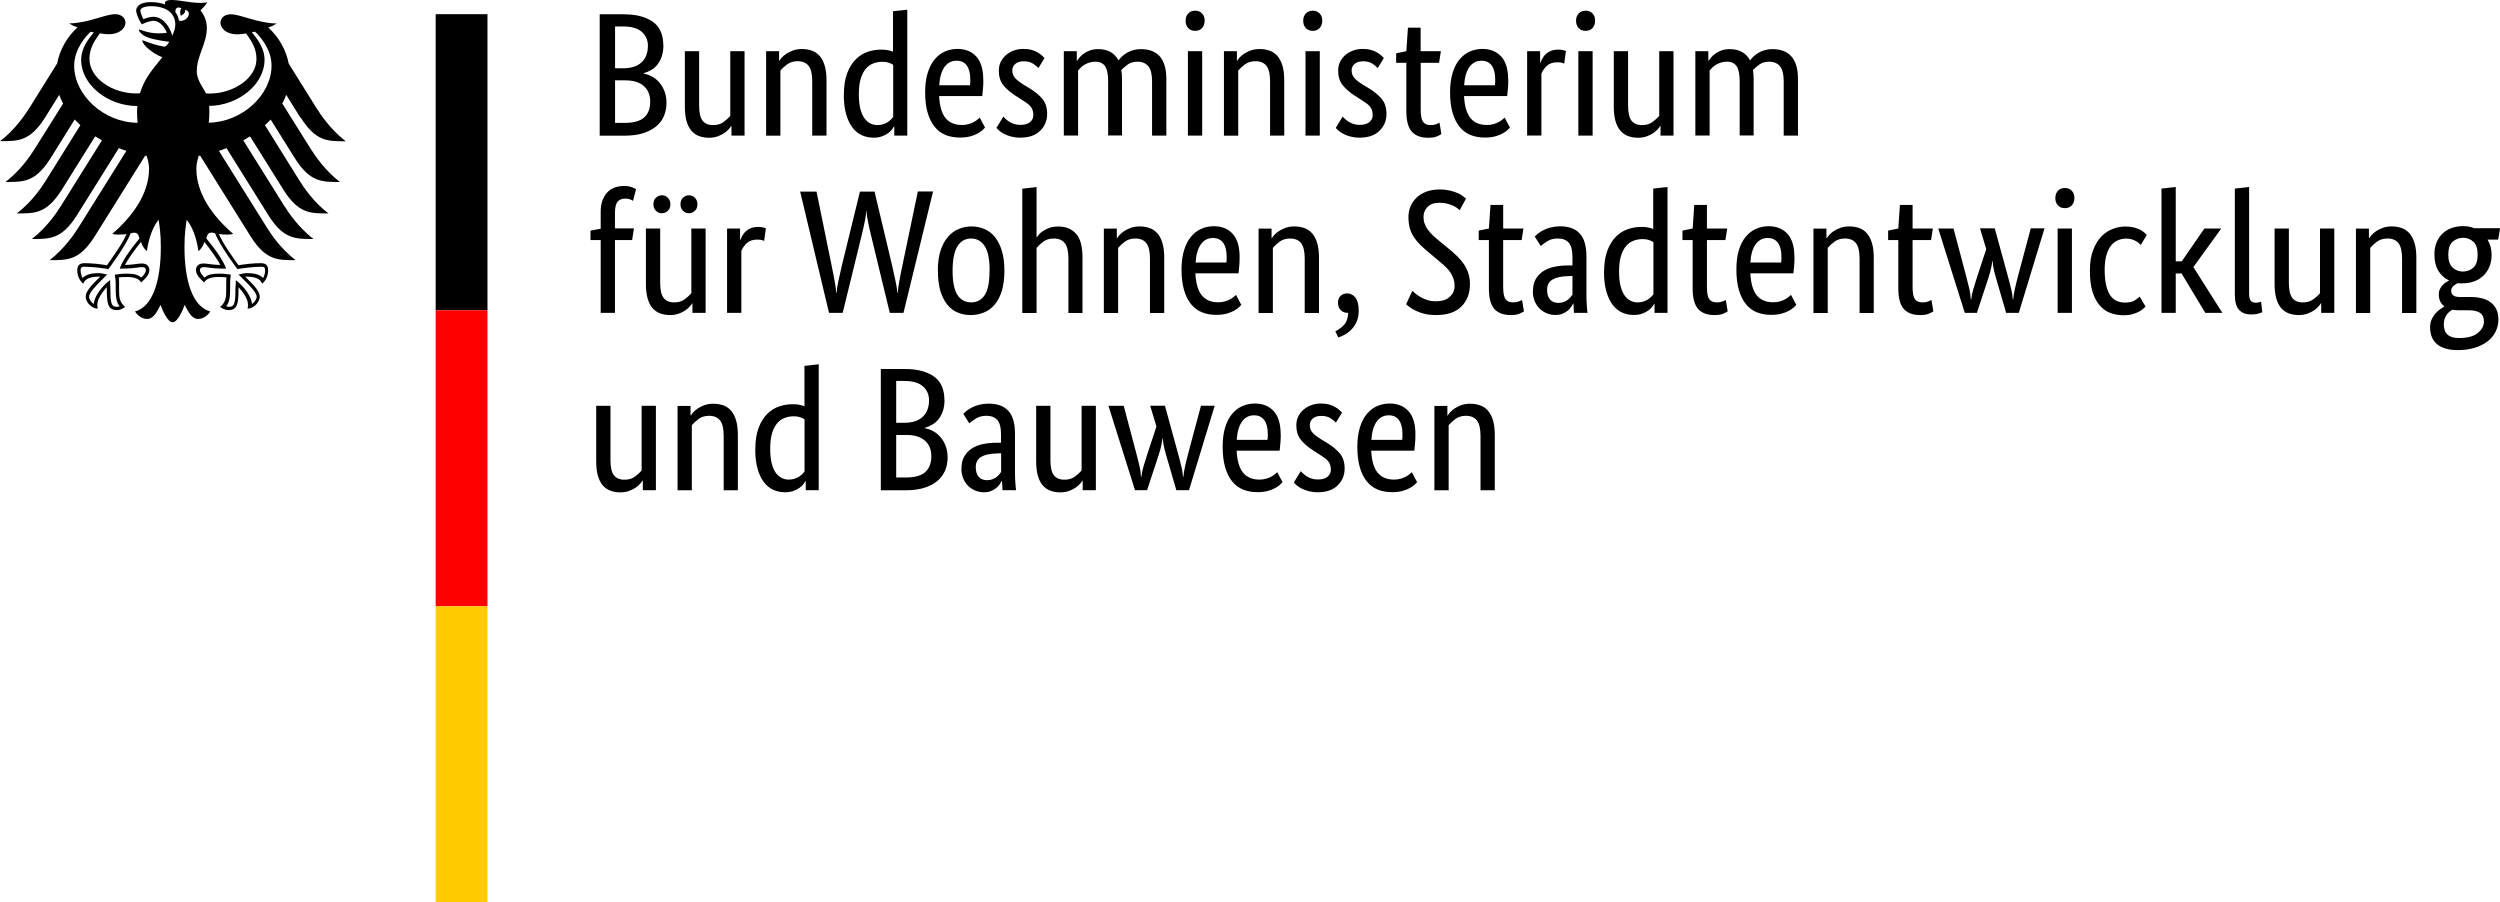 <?xml version="1.0" encoding="UTF-8"?>
<svg id="Ebene_2" data-name="Ebene 2" xmlns="http://www.w3.org/2000/svg" viewBox="0 0 250.42 90.39">
  <defs>
    <style>
      .cls-1 {
        fill: #000;
      }

      .cls-1, .cls-2, .cls-3 {
        stroke-width: 0px;
      }

      .cls-2 {
        fill: #fc0;
      }

      .cls-3 {
        fill: red;
      }
    </style>
  </defs>
  <g id="Ebene_1-2" data-name="Ebene 1">
    <g>
      <path class="cls-1" d="M20.91,12.3c.04-.33.06-.67.06-1.02,0-.19,0-.41-.02-.67,2.95-.04,5.55-2.17,5.55-4.62,0-1.24-.81-2.19-1.27-2.75.1-.02.21-.05.31-.07.43.38,1.66,1.71,1.66,3.4,0,2.94-2.94,5.66-6.29,5.72M17.93,2.07c-.06-.33-.18-.62-.37-.88.01-.3.13-.59.62-.35-.26.27-.06.74-.06.74,0,0,.53-.25.42-.6.79.19.22,1.25-.61,1.09M17.25,3.58c-.1-.44-.33-.89-.62-1.23-.26-.31-.69-.67-1.27-.67-.26,0-.71.12-.99.24-.11-.19-.31-.66-.31-.87s.36-.43,1.06-.43c1.53,0,2.44.69,2.44,1.85,0,.41-.16.78-.31,1.11M21.18,23.3c.18,0,.26.03.37.07.44,1.2,2.14,3.46,2.21,3.56v.02s.04,0,.04,0c.42-.07,1.48-.23,2.37-.23h.02c.1,0,.21,0,.28.07.06.06.09.16.09.3,0,.22-.09.6-.21.76-.31-.34-.82-.49-1.63-.49-.24,0-.53.07-.69.11h-.06s-.07.03-.07.03l.47.47c.72.72,1.34,1.34,1.34,1.76,0,.25-.24.57-.47.72-.05-.76-.81-1.77-1.56-2.34l-.06-.05v.27c-.02.18-.04.45-.04.74,0,1.44-.15,1.66-.65,1.66-.08,0-.19-.02-.27-.05.28-.35.39-.81.39-1.62v-.37s0-.3,0-.3c0-.33.03-.58.06-.77v-.11s-.06-.01-.06-.01c-.24-.03-.67-.09-1-.09-.71,0-1.2.06-1.55.39-.23-.19-.47-.51-.47-.71,0-.3.19-.33.43-.33.12,0,.24.02.4.04.31.05.77.11,1.72.11h.06l-.02-.06c-.24-.69-.9-1.69-1.96-2.98.1-.34.19-.57.52-.57M12.02,26.85l-.02.06h.06c.95,0,1.41-.07,1.72-.11.16-.02.28-.04.4-.04.24,0,.43.02.43.33,0,.2-.24.53-.47.71-.35-.33-.84-.39-1.55-.39-.33,0-.77.06-1,.09h-.04s-.04.01-.04.01v.11c.04.2.08.44.08.77v.3s0,.37,0,.37c0,.81.11,1.27.39,1.62-.07.03-.19.05-.27.05-.5,0-.65-.22-.65-1.66,0-.29-.02-.56-.03-.74v-.27s-.08.05-.08.05c-.74.57-1.51,1.58-1.56,2.34-.22-.14-.47-.47-.47-.72,0-.41.62-1.03,1.34-1.76l.47-.47-.14-.03c-.16-.04-.44-.11-.69-.11-.81,0-1.31.15-1.62.49-.11-.16-.21-.54-.21-.76,0-.14.03-.25.09-.3.07-.07.18-.07.28-.07h.02c.89,0,1.95.16,2.37.23h.02s.02-.01.02-.01c.07-.1,1.77-2.36,2.21-3.56.1-.04.19-.07.37-.07.33,0,.43.23.52.57-1.06,1.29-1.72,2.29-1.96,2.98M7.43,6.58c0-1.69,1.23-3.03,1.66-3.4.1.03.21.05.31.07-.46.56-1.27,1.5-1.27,2.75,0,2.47,2.64,4.62,5.63,4.62-.02.21-.03.44-.03.66,0,.36.02.7.06,1.02-3.38-.02-6.36-2.77-6.36-5.72M30.13,11.79c1.52,2.4,2.71,2.36,4.5,2.36-1.48-1.14-2.47-2.6-2.94-3.34l-2.77-4.44c-.27-1.37-.98-2.65-2.04-3.61.36-.13.65-.28.83-.41-1.81,0-3.61-.92-4.59-.92-.64,0-1.04.38-1.04.88.04.56.61,1.13,1.68,1.13.24,0,.55-.03.89-.09.58.8,1.04,1.53,1.04,2.56,0,1.94-2.32,3.46-4.67,3.46-.13,0-.26,0-.39-.02-.21-.48-.92-1.29-.92-2.21,0-1.54,1.01-2.8,1.01-4.33,0-.95-.46-1.54-.64-1.78.29-.27.6-.6.68-.82-.17.07-.37.08-.66.08-1.12,0-2.04-.29-2.93-.29-.51,0-.65.16-.65.31,0,.05,0,.11.02.14-.19-.07-.37-.12-.58-.16-.26-.05-.55-.08-.85-.08-1.09,0-1.47.45-1.47.84,0,.33.26.93.56,1.39.42-.21.93-.36,1.16-.36.58,0,1.09.55,1.36,1.2-.39.05-.46.06-.85.06-1.06,0-1.78-.38-1.92-.38-.01,0-.04,0-.04.03,0,.15.3.54.89.76.78.28,1.94.4,2.14.44,0,.03-.2.4-.42.47-.05.01-.08.02-.14,0-.81-.16-1.04-.23-2.07-.62-.03-.01-.05,0-.05.04,0,.41,1.06,1.31,2,1.65-.79,1.01-1.78,2.04-2.24,3.61-.13,0-.26.02-.39.02-2.35,0-4.67-1.51-4.67-3.46,0-1.03.46-1.76,1.04-2.56.34.06.64.09.89.09,1.06,0,1.64-.57,1.68-1.13,0-.5-.41-.88-1.04-.88-.99,0-2.78.92-4.6.92.18.13.48.28.83.41-1.06.95-1.77,2.24-2.04,3.61l-2.77,4.44c-.47.74-1.45,2.2-2.94,3.34,1.79,0,2.98.04,4.5-2.36l1.42-2.28c.11.3.23.58.39.87l-2.83,4.52c-.47.75-1.45,2.19-2.94,3.34,1.8,0,2.98.04,4.5-2.36l2.43-3.9c.18.19.37.38.57.57l-3.43,5.5c-.47.75-1.44,2.19-2.94,3.34,1.8,0,2.98.04,4.5-2.36l3.35-5.36c.22.14.45.27.68.4l-4.09,6.54c-.47.75-1.44,2.19-2.93,3.34,1.79,0,2.98.04,4.5-2.36l4.21-6.74c.25.09.5.19.76.27l-4.76,7.61c-.46.74-1.46,2.2-2.93,3.34,1.79,0,2.98.04,4.5-2.36l5.07-8.11c.05,0,.1.02.15.03.14.44.24.85.24,1.26,0,2.55-1.67,4.8-3.68,6.54.13.06.35.08.56.08.41,0,.68-.02.87-.06-.47,1.06-1.47,2.42-1.97,3.13-.66-.12-1.61-.21-2.24-.21s-.73.38-.73.73c0,.59.28,1.07.6,1.33.12-.3.37-.71,1.58-.71.02,0,.07,0,.12,0-.35.39-1.46,1.29-1.46,2.01,0,.48.52,1.19,1.21,1.19-.04-.16-.04-.3-.04-.4,0-.58.52-1.27.95-1.75-.01.14,0,.13,0,.29,0,1.38.12,2.01,1,2.01.43,0,.73-.24.83-.31-.57-.52-.6-.94-.6-1.71,0-.2,0-.4,0-.67,0-.18,0-.41-.03-.58.31-.04.44-.04.68-.04,0,0,1.24-.1,1.55.55.34-.31.83-.75.83-1.23,0-.32-.15-.68-.79-.68-.24,0-1.01.15-1.65.15.17-.38.94-1.5,1.6-2.31.1.31.26.65.6.93.05-.52.35-2.17,1.17-3.14.09.65.22,1.32.22,2.73,0,3.43-.83,5.97-2.58,6.45.23.4.71.75,1.21.75.64,0,.99-.73,1.34-1.41.18.5.7,1.74,1.21,1.74s1.03-1.24,1.21-1.74c.35.68.7,1.41,1.35,1.41.5,0,.98-.36,1.21-.75-1.75-.48-2.58-3.02-2.58-6.45,0-1.41.13-2.08.22-2.73.82.97,1.12,2.62,1.17,3.14.35-.28.51-.62.6-.93.66.81,1.43,1.93,1.6,2.31-.64,0-1.4-.15-1.65-.15-.64,0-.79.36-.79.68,0,.48.49.92.83,1.23.3-.65,1.55-.55,1.55-.55.24,0,.37,0,.68.04-.03.17-.03.4-.03.58,0,.27,0,.47,0,.67,0,.77-.03,1.19-.6,1.71.1.07.4.31.83.31.88,0,1-.64,1-2.01,0-.17,0-.15,0-.29.44.48.95,1.16.95,1.75,0,.11,0,.25-.04.4.69,0,1.22-.72,1.22-1.19,0-.72-1.11-1.62-1.46-2.01.06,0,.1,0,.12,0,1.21,0,1.46.41,1.58.71.32-.26.6-.74.6-1.33,0-.34-.07-.73-.73-.73s-1.58.09-2.24.21c-.5-.71-1.5-2.07-1.97-3.13.19.03.46.06.87.06.21,0,.43-.02.56-.08-2.01-1.74-3.68-3.99-3.68-6.54,0-.41.1-.82.23-1.26.05,0,.1-.02.15-.03l5.07,8.11c1.52,2.4,2.71,2.36,4.5,2.36-1.48-1.13-2.47-2.59-2.93-3.34l-4.76-7.61c.26-.08.51-.17.76-.27l4.21,6.74c1.52,2.4,2.71,2.36,4.5,2.36-1.49-1.15-2.46-2.59-2.94-3.34l-4.09-6.54c.23-.13.46-.26.68-.4l3.35,5.36c1.52,2.4,2.71,2.36,4.5,2.36-1.49-1.14-2.46-2.58-2.93-3.34l-3.43-5.5c.2-.18.4-.37.57-.57l2.44,3.9c1.52,2.4,2.71,2.36,4.5,2.36-1.49-1.15-2.46-2.59-2.94-3.34l-2.83-4.52c.15-.28.28-.57.39-.87l1.42,2.28Z"/>
      <rect class="cls-1" x="43.64" y="1.42" width="5.19" height="29.66"/>
      <rect class="cls-3" x="43.64" y="31.08" width="5.19" height="29.66"/>
      <rect class="cls-2" x="43.64" y="60.73" width="5.19" height="29.66"/>
      <path class="cls-1" d="M66.45,4.53c0,.42-.05.79-.16,1.11-.11.32-.25.59-.43.82-.18.23-.39.41-.63.55-.24.14-.49.25-.75.32v.04c.32.06.61.17.89.33.28.16.52.37.72.62s.37.54.49.87c.12.33.18.7.18,1.1,0,.48-.08.92-.25,1.32-.17.4-.42.75-.77,1.04-.35.29-.78.52-1.31.69s-1.16.25-1.88.25h-2.48V1.43h2.34c.72,0,1.33.07,1.84.22.51.15.93.36,1.26.62.33.27.57.6.71.98.15.38.22.81.22,1.28ZM64.9,4.59c0-.56-.2-1.03-.6-1.39-.4-.36-1.03-.55-1.88-.55h-.81v4.19h.79c.82,0,1.44-.2,1.87-.6.42-.4.63-.95.63-1.66ZM65.13,10.18c0-.66-.21-1.18-.64-1.56-.43-.38-1.04-.57-1.84-.57h-1.04v4.26h.95c.9,0,1.56-.18,1.96-.54.41-.36.61-.89.61-1.59ZM74.57,13.58h-1.3v-.95h-.04c-.03.07-.11.17-.23.31-.12.13-.27.26-.45.39-.18.12-.4.23-.66.33-.26.09-.55.14-.86.14-.38,0-.71-.06-1.01-.17-.3-.11-.55-.29-.77-.54-.21-.25-.37-.57-.48-.96-.11-.39-.17-.88-.17-1.45v-5.55h1.43v5.44c0,.7.11,1.21.34,1.51.23.3.58.45,1.07.45.41,0,.76-.1,1.04-.31.28-.21.5-.41.67-.61v-6.48h1.43v8.45ZM81.36,13.58v-5.44c0-.72-.12-1.23-.36-1.54-.24-.31-.61-.47-1.1-.47-.42,0-.78.11-1.06.32-.28.21-.51.42-.67.62v6.52h-1.43V5.13h1.3v.95h.04c.04-.07.11-.17.23-.31.12-.13.27-.26.46-.39.19-.12.41-.23.67-.33.26-.09.55-.14.88-.14.38,0,.72.06,1.02.17.31.11.56.29.78.54.21.25.38.57.49.96.12.39.18.88.18,1.45v5.55h-1.43ZM84.53,9.48c0-.86.11-1.57.33-2.15.22-.57.51-1.04.86-1.39s.75-.6,1.2-.75c.45-.15.89-.22,1.34-.22.27,0,.5.02.7.06.2.04.36.09.49.15V1.13l1.43-.16v12.61h-1.3v-.9h-.04c-.04.07-.1.17-.19.29-.09.12-.22.25-.39.37-.16.12-.37.23-.62.32-.25.09-.53.13-.86.13-.4,0-.78-.08-1.14-.24-.36-.16-.67-.41-.94-.76-.27-.35-.48-.79-.64-1.34-.16-.55-.24-1.21-.24-1.98ZM87.88,12.53c.22,0,.42-.03.6-.09.18-.06.33-.13.46-.22.13-.09.24-.18.33-.27.09-.09.16-.18.2-.25v-5.21c-.13-.08-.28-.15-.45-.21-.17-.06-.38-.09-.64-.09-.33,0-.64.06-.92.17-.29.11-.54.3-.75.55-.21.26-.38.59-.5,1-.12.41-.18.92-.18,1.52s.05,1.08.15,1.47.24.71.41.95c.18.24.38.41.6.52.22.11.46.16.7.16ZM98.5,7.98c0,.36-.01.68-.04.94-.02.26-.05.5-.07.7h-4.32c.05,1,.26,1.73.64,2.2.38.47.93.7,1.65.7.25,0,.47-.03.67-.09.2-.06.37-.13.52-.21.15-.08.27-.16.37-.25.1-.08.17-.15.22-.19l.53,1c-.06.06-.15.15-.26.26-.12.11-.28.22-.48.33-.2.11-.45.21-.74.29-.29.08-.64.12-1.04.12-.53,0-1.01-.09-1.44-.26-.43-.18-.79-.45-1.09-.82-.3-.37-.53-.84-.7-1.41-.17-.57-.25-1.25-.25-2.05,0-.75.08-1.4.26-1.95.17-.55.4-1,.7-1.35.29-.35.63-.61,1.02-.78.39-.17.8-.26,1.25-.26.81,0,1.44.26,1.9.77.46.51.69,1.28.69,2.3ZM95.82,6.08c-.5,0-.91.21-1.21.63-.3.42-.48,1.03-.53,1.83h3.08c.01-.06.02-.15.03-.26,0-.11,0-.23,0-.36,0-.59-.12-1.04-.35-1.36-.23-.32-.57-.48-1.02-.48ZM104.04,6.84c-.09-.11-.26-.25-.51-.43-.25-.18-.57-.27-.97-.27-.38,0-.66.09-.86.26-.2.18-.3.39-.3.63,0,.32.09.58.27.78s.46.42.84.66l.53.32c.58.34,1.03.71,1.36,1.1.33.39.49.9.49,1.52,0,.67-.23,1.23-.7,1.69-.46.46-1.13.69-2,.69-.34,0-.64-.04-.9-.11-.26-.07-.48-.15-.68-.25-.19-.09-.36-.2-.48-.31-.13-.11-.24-.21-.32-.31l.69-1.13c.07.07.16.15.25.25.1.09.22.18.36.27.14.09.3.16.48.22.18.06.38.09.62.09.42,0,.75-.09.97-.28.22-.19.33-.42.33-.69,0-.2-.03-.37-.08-.52-.05-.15-.13-.28-.24-.4-.11-.12-.23-.23-.39-.33-.15-.11-.33-.22-.53-.35l-.53-.34c-.53-.34-.94-.7-1.24-1.07-.3-.38-.45-.86-.45-1.44,0-.32.06-.61.18-.87.12-.26.3-.49.52-.69.22-.19.48-.35.78-.46.3-.11.62-.17.96-.17s.61.03.84.1c.24.06.44.15.61.25.17.1.31.2.42.3.11.1.2.18.27.26l-.62,1.02ZM111,13.58v-5.44c0-.69-.1-1.19-.3-1.5-.2-.3-.52-.46-.97-.46-.24,0-.44.03-.62.09-.18.06-.34.13-.49.22-.14.09-.26.18-.37.29-.11.11-.19.2-.26.28v6.52h-1.43V5.13h1.3v.95h.03c.06-.09.15-.21.26-.34.12-.14.26-.26.44-.39.18-.12.38-.23.62-.31.24-.08.5-.12.79-.12.96,0,1.64.38,2.04,1.13.08-.12.19-.24.33-.38.14-.13.3-.26.49-.37.19-.11.4-.2.63-.27.23-.07.49-.11.77-.11,1.72,0,2.57,1,2.57,2.99v5.67h-1.43v-5.44c0-.69-.12-1.19-.37-1.5-.25-.3-.61-.46-1.09-.46-.4,0-.73.1-.99.29-.26.19-.47.38-.63.55.02.13.04.27.05.41.01.15.02.3.02.47v5.67h-1.43ZM120.42,13.58h-1.43V5.13h1.43v8.45ZM119.72,3.09c-.29,0-.53-.09-.7-.28-.18-.19-.26-.43-.26-.74s.09-.53.26-.72c.18-.19.41-.28.7-.28s.51.09.69.28c.18.19.26.43.26.72s-.09.55-.26.74c-.18.19-.41.28-.69.28ZM127.22,13.58v-5.44c0-.72-.12-1.23-.36-1.54-.24-.31-.61-.47-1.1-.47-.42,0-.77.11-1.06.32-.28.21-.5.42-.67.62v6.52h-1.43V5.13h1.3v.95h.03c.04-.07.11-.17.23-.31.12-.13.27-.26.46-.39.19-.12.41-.23.67-.33.26-.09.55-.14.88-.14.38,0,.72.06,1.02.17.3.11.56.29.78.54.21.25.37.57.49.96.12.39.18.88.18,1.45v5.55h-1.43ZM132.2,13.58h-1.43V5.13h1.43v8.45ZM131.5,3.09c-.29,0-.53-.09-.7-.28-.18-.19-.26-.43-.26-.74s.09-.53.26-.72c.18-.19.41-.28.7-.28s.51.09.69.28c.18.19.26.43.26.72s-.09.55-.26.74c-.18.19-.41.28-.69.28ZM138.03,6.84c-.09-.11-.26-.25-.51-.43-.25-.18-.57-.27-.97-.27-.38,0-.66.09-.86.26-.2.18-.3.39-.3.63,0,.32.09.58.27.78.18.21.46.42.84.66l.53.32c.58.34,1.03.71,1.36,1.1.33.39.49.9.49,1.52,0,.67-.23,1.23-.7,1.69-.46.46-1.13.69-2,.69-.34,0-.64-.04-.9-.11-.26-.07-.48-.15-.68-.25-.19-.09-.36-.2-.48-.31-.13-.11-.24-.21-.32-.31l.69-1.13c.07.07.16.15.25.25.1.09.22.18.36.27.14.09.3.16.48.22.18.06.38.09.62.09.42,0,.75-.09.97-.28.22-.19.33-.42.33-.69,0-.2-.03-.37-.08-.52-.05-.15-.13-.28-.24-.4-.11-.12-.24-.23-.39-.33-.15-.11-.33-.22-.53-.35l-.53-.34c-.53-.34-.94-.7-1.24-1.07-.3-.38-.45-.86-.45-1.44,0-.32.06-.61.18-.87.12-.26.3-.49.52-.69.22-.19.48-.35.78-.46.3-.11.62-.17.96-.17s.61.03.84.1c.24.06.44.15.61.25.17.1.31.2.42.3.11.1.2.18.27.26l-.62,1.02ZM144.16,6.29h-1.85v4.69c0,.6.08,1.01.23,1.22.15.22.41.33.77.33.21,0,.39-.03.55-.09.15-.06.26-.11.33-.16l.19,1.15c-.06.05-.2.12-.42.22-.22.1-.52.15-.9.15-.73,0-1.27-.2-1.64-.61-.36-.4-.55-1.08-.55-2.02v-4.88h-1.02v-.95l1.02-.21.16-2.36h1.27v2.36h2.03l-.18,1.16ZM151.08,7.98c0,.36-.01.68-.04.94-.02.26-.05.5-.07.7h-4.32c.05,1,.26,1.73.64,2.2.38.47.93.7,1.65.7.25,0,.47-.03.67-.09.2-.06.37-.13.52-.21.15-.08.27-.16.37-.25.1-.08.17-.15.22-.19l.53,1c-.06.06-.15.15-.26.26-.12.11-.28.22-.48.33-.2.11-.45.21-.74.29-.29.08-.64.12-1.04.12-.53,0-1.01-.09-1.44-.26-.43-.18-.79-.45-1.09-.82-.3-.37-.53-.84-.7-1.41s-.25-1.25-.25-2.05c0-.75.09-1.4.26-1.95.17-.55.4-1,.7-1.35s.63-.61,1.02-.78.8-.26,1.25-.26c.81,0,1.44.26,1.9.77.46.51.69,1.28.69,2.3ZM148.41,6.08c-.51,0-.91.21-1.22.63-.3.42-.48,1.03-.53,1.83h3.08c.01-.06.02-.15.03-.26,0-.11,0-.23,0-.36,0-.59-.12-1.04-.35-1.36-.24-.32-.58-.48-1.02-.48ZM156.7,6.38s-.11-.05-.23-.09c-.12-.03-.28-.05-.48-.05-.45,0-.79.12-1.05.36-.25.24-.43.5-.54.78v6.2h-1.43V5.13h1.3v1.14h.04c.06-.16.13-.33.23-.48.09-.16.21-.3.35-.42.14-.12.31-.22.5-.29.19-.07.42-.11.7-.11.2,0,.36.02.48.05.12.03.22.06.29.09l-.18,1.27ZM159.53,13.58h-1.43V5.13h1.43v8.45ZM158.83,3.09c-.29,0-.53-.09-.7-.28-.18-.19-.26-.43-.26-.74s.09-.53.26-.72c.18-.19.41-.28.7-.28s.51.09.69.28c.18.19.26.43.26.72s-.09.55-.26.74c-.18.19-.4.28-.69.28ZM167.63,13.58h-1.3v-.95h-.04c-.04.07-.11.17-.23.31-.12.13-.27.26-.45.39-.18.12-.4.23-.66.33-.26.09-.55.14-.86.14-.37,0-.71-.06-1.01-.17-.3-.11-.55-.29-.77-.54-.21-.25-.37-.57-.49-.96-.11-.39-.17-.88-.17-1.45v-5.55h1.43v5.44c0,.7.12,1.21.34,1.51.23.3.58.45,1.07.45.41,0,.76-.1,1.04-.31.28-.21.5-.41.67-.61v-6.48h1.43v8.45ZM174.26,13.58v-5.44c0-.69-.1-1.19-.3-1.5-.2-.3-.52-.46-.97-.46-.24,0-.44.03-.62.09-.18.06-.34.13-.49.22-.14.09-.26.18-.37.29-.11.11-.19.2-.26.28v6.52h-1.43V5.13h1.3v.95h.03c.06-.09.15-.21.26-.34.12-.14.26-.26.44-.39.18-.12.38-.23.62-.31.24-.08.5-.12.79-.12.96,0,1.64.38,2.04,1.13.08-.12.19-.24.33-.38.14-.13.3-.26.49-.37.19-.11.4-.2.63-.27.24-.07.49-.11.78-.11,1.71,0,2.57,1,2.57,2.99v5.67h-1.43v-5.44c0-.69-.12-1.19-.37-1.5-.25-.3-.61-.46-1.09-.46-.4,0-.73.1-.99.29-.26.19-.47.38-.63.55.02.13.04.27.05.41.01.15.02.3.02.47v5.67h-1.43ZM63.33,24.05h-1.73v7.29h-1.43v-7.29h-1.02v-.95l1.02-.19v-1.69c0-.46.06-.85.19-1.18.13-.33.3-.6.51-.81.21-.21.46-.36.74-.46.28-.09.58-.14.9-.14s.56.04.78.12c.21.08.35.15.42.19l-.3,1.18c-.07-.05-.17-.1-.3-.15-.13-.05-.29-.08-.48-.08-.34,0-.6.11-.77.32-.18.21-.26.6-.26,1.16v1.51h1.9l-.18,1.16ZM70.66,31.34h-1.3v-.95h-.03c-.04.07-.11.17-.23.31-.12.13-.27.26-.45.39-.18.12-.4.23-.66.33-.26.09-.55.14-.86.14-.38,0-.71-.06-1.01-.17-.3-.11-.55-.29-.77-.54-.21-.25-.37-.57-.48-.96-.11-.39-.17-.88-.17-1.45v-5.55h1.43v5.44c0,.7.11,1.21.34,1.51.23.3.58.45,1.07.45.41,0,.76-.1,1.04-.31.28-.21.5-.41.67-.61v-6.48h1.43v8.45ZM67.15,20.46c0,.27-.08.49-.25.65s-.36.25-.6.25-.44-.08-.6-.25-.25-.38-.25-.65.08-.49.25-.65c.16-.16.36-.25.6-.25s.43.08.6.25c.16.17.25.38.25.65ZM69.86,20.46c0,.27-.08.49-.25.65s-.36.25-.6.25-.43-.08-.6-.25-.25-.38-.25-.65.08-.49.25-.65c.16-.16.36-.25.6-.25s.44.08.6.25c.16.17.25.38.25.65ZM76.56,24.14s-.11-.05-.23-.09c-.12-.03-.28-.05-.48-.05-.45,0-.8.12-1.05.36-.25.24-.43.5-.54.78v6.2h-1.43v-8.45h1.3v1.14h.04c.06-.16.13-.33.23-.48.09-.16.21-.3.35-.42.14-.12.31-.22.5-.29.19-.07.42-.11.7-.11.2,0,.36.02.48.05.12.03.22.06.29.09l-.18,1.27ZM93.46,19.19l-2.96,12.15h-1.37l-1.85-7.64c-.13-.53-.24-1.02-.33-1.48-.09-.46-.15-.82-.16-1.09h-.03c0,.27-.05.63-.14,1.07-.09.45-.2.93-.33,1.46l-1.88,7.68h-1.37l-2.89-12.15h1.64l1.51,7.4c.12.56.22,1.1.31,1.59.09.5.14.88.15,1.15h.04c.01-.27.07-.66.18-1.18.11-.52.23-1.05.36-1.6l1.8-7.36h1.46l1.76,7.4c.13.56.25,1.1.35,1.59.11.5.16.88.18,1.15h.04c.01-.27.06-.67.16-1.19.09-.52.2-1.07.32-1.63l1.53-7.33h1.55ZM93.94,27.12c0-.78.09-1.44.27-2.01.18-.56.43-1.02.74-1.38.31-.36.67-.62,1.07-.79s.84-.26,1.29-.26.9.09,1.3.26c.4.17.75.43,1.04.79.29.36.53.82.7,1.38.17.56.26,1.23.26,2.01s-.09,1.46-.26,2.03c-.18.56-.42,1.02-.73,1.38-.31.36-.67.62-1.08.78-.41.16-.84.25-1.3.25s-.9-.08-1.3-.25c-.4-.16-.74-.42-1.04-.78-.29-.36-.53-.82-.7-1.37-.17-.56-.25-1.24-.25-2.03ZM99.13,27.12c0-1.13-.16-1.95-.49-2.46s-.79-.77-1.37-.77-1.04.26-1.36.77-.49,1.33-.49,2.46.17,1.94.49,2.43.79.74,1.37.74,1.04-.25,1.36-.74c.32-.49.48-1.3.48-2.43ZM107.02,31.34v-5.44c0-.72-.12-1.23-.36-1.54-.24-.31-.61-.47-1.1-.47-.42,0-.78.11-1.06.32-.28.21-.5.42-.67.62v6.52h-1.43v-12.45l1.43-.16v5.02h.03c.05-.07.12-.16.22-.28.1-.12.24-.24.41-.35.18-.12.39-.22.64-.31.25-.09.55-.13.89-.13.74,0,1.33.24,1.76.72.44.48.65,1.28.65,2.39v5.55h-1.43ZM115.19,31.34v-5.44c0-.72-.12-1.23-.36-1.54-.24-.31-.61-.47-1.1-.47-.42,0-.77.11-1.06.32-.28.21-.5.42-.67.62v6.52h-1.43v-8.45h1.3v.95h.04c.04-.07.11-.17.23-.31.12-.13.27-.26.46-.39.19-.12.41-.23.67-.33.26-.09.55-.14.88-.14.38,0,.72.06,1.02.17.31.11.56.29.78.54.21.25.38.57.49.96.12.39.18.88.18,1.45v5.55h-1.43ZM124.17,25.74c0,.36-.01.68-.04.94-.02.26-.05.5-.07.7h-4.32c.05,1,.26,1.73.64,2.2.38.47.93.7,1.65.7.25,0,.47-.03.67-.09.2-.06.37-.13.52-.21.15-.08.27-.16.37-.25.1-.08.17-.15.22-.19l.53,1c-.06.06-.15.15-.26.26-.12.11-.28.22-.48.33s-.45.21-.74.29c-.29.08-.64.12-1.04.12-.53,0-1.01-.09-1.43-.26-.43-.18-.79-.45-1.09-.82-.3-.37-.53-.84-.7-1.41-.16-.57-.25-1.25-.25-2.05,0-.75.09-1.4.26-1.95.17-.55.4-1,.7-1.35.29-.35.63-.61,1.02-.78s.8-.26,1.25-.26c.81,0,1.44.26,1.9.77s.69,1.28.69,2.3ZM121.5,23.84c-.5,0-.91.21-1.21.63-.3.42-.48,1.03-.53,1.83h3.08c.01-.06.02-.15.03-.26,0-.11,0-.23,0-.36,0-.59-.12-1.04-.35-1.36-.24-.32-.58-.48-1.02-.48ZM130.69,31.34v-5.44c0-.72-.12-1.23-.36-1.54-.24-.31-.61-.47-1.1-.47-.42,0-.77.11-1.06.32-.28.21-.5.42-.67.62v6.52h-1.43v-8.45h1.3v.95h.04c.04-.07.11-.17.23-.31.12-.13.27-.26.46-.39.19-.12.41-.23.67-.33.26-.09.55-.14.88-.14.38,0,.72.06,1.02.17.31.11.56.29.78.54.21.25.38.57.49.96.12.39.18.88.18,1.45v5.55h-1.43ZM134.02,30.34c0-.32.09-.55.27-.71s.4-.24.64-.24c.34,0,.62.14.84.42.22.28.33.72.33,1.3,0,.4-.06.75-.18,1.05-.12.3-.29.56-.49.78s-.42.4-.66.54c-.24.14-.48.25-.71.33l-.3-.62c.36-.19.66-.41.9-.68.23-.26.36-.65.39-1.17h-.05c-.27,0-.5-.08-.69-.26-.19-.17-.28-.42-.28-.75ZM146.22,21.06s-.13-.11-.24-.2c-.11-.09-.25-.17-.42-.25-.17-.08-.37-.15-.6-.21s-.48-.09-.77-.09c-.53,0-.93.14-1.2.42-.27.28-.4.61-.4.99,0,.23.03.45.1.65.07.2.16.4.3.59.14.19.3.39.5.58.2.19.44.4.72.63l.99.81c.28.24.55.48.8.72.25.25.47.51.65.78.18.28.33.57.43.9.11.32.16.68.16,1.08,0,.93-.29,1.68-.86,2.25-.58.57-1.41.85-2.52.85-.43,0-.82-.04-1.15-.12-.33-.08-.63-.18-.87-.3-.25-.12-.45-.24-.62-.36-.16-.12-.29-.22-.37-.31l.62-1.34c.07.07.18.16.32.28.14.12.31.24.51.35.2.12.43.22.68.3.25.08.54.12.86.12.6,0,1.06-.15,1.38-.45s.48-.65.48-1.07c0-.26-.03-.49-.1-.7-.07-.21-.16-.41-.28-.61s-.28-.38-.47-.57-.41-.39-.67-.6l-.99-.83c-.34-.28-.64-.55-.9-.8-.26-.25-.48-.52-.66-.79-.18-.28-.32-.58-.41-.9-.09-.32-.14-.7-.14-1.12,0-.39.07-.75.22-1.09s.36-.63.62-.88c.27-.25.6-.44.98-.58.38-.14.81-.21,1.29-.21.4,0,.75.04,1.06.11.31.08.57.17.78.26.22.1.39.2.52.31.13.11.23.18.3.23l-.63,1.16ZM152.42,24.05h-1.85v4.69c0,.6.08,1.01.23,1.22.15.22.41.33.77.33.21,0,.39-.03.55-.09.15-.06.26-.11.34-.16l.19,1.15c-.06.05-.2.12-.42.22-.22.1-.52.15-.9.15-.73,0-1.27-.2-1.64-.61-.36-.4-.55-1.08-.55-2.02v-4.88h-1.02v-.95l1.02-.21.16-2.36h1.27v2.36h2.03l-.18,1.16ZM153.55,29.19c0-.49.09-.9.28-1.23s.44-.59.76-.8c.32-.21.69-.35,1.12-.44.43-.09.88-.13,1.36-.13h.44v-.81c0-.72-.13-1.21-.38-1.48-.25-.27-.61-.41-1.07-.41-.42,0-.78.09-1.06.27-.28.18-.5.34-.67.48l-.6-.95c.09-.09.21-.2.36-.32.15-.12.33-.23.54-.33.21-.11.45-.19.72-.26.27-.07.58-.11.92-.11.87,0,1.53.24,1.97.72.45.48.67,1.26.67,2.32v3.86c0,.36.01.72.04,1.07.02.35.05.58.07.7h-1.36l-.05-.93h-.04c-.05.11-.12.23-.21.36-.09.14-.21.26-.35.37-.14.11-.31.21-.51.29-.2.08-.44.12-.7.12-.32,0-.61-.06-.89-.18-.28-.12-.52-.28-.72-.49-.21-.21-.36-.46-.48-.75-.11-.29-.17-.6-.17-.94ZM156.1,30.34c.2,0,.38-.03.53-.09.15-.06.28-.13.4-.21.11-.08.2-.17.28-.27.08-.1.14-.18.2-.26v-1.87l-.46.02c-.68.02-1.2.14-1.55.35s-.53.55-.53,1.02c0,.44.1.76.3.98.2.22.48.33.83.33ZM160.68,27.24c0-.86.11-1.57.33-2.15.22-.57.51-1.04.86-1.39.35-.35.75-.6,1.2-.75.45-.15.89-.22,1.34-.22.27,0,.5.02.7.06.2.04.36.09.49.15v-4.05l1.43-.16v12.61h-1.3v-.9h-.04c-.03.07-.1.17-.19.29-.09.12-.22.25-.39.37-.16.12-.37.23-.62.32-.25.09-.53.13-.86.13-.4,0-.78-.08-1.14-.24-.36-.16-.67-.41-.94-.76-.27-.35-.48-.79-.64-1.34-.16-.55-.24-1.21-.24-1.98ZM164.03,30.29c.22,0,.42-.03.6-.09.18-.06.33-.13.46-.22.13-.09.24-.18.33-.27.09-.09.16-.18.2-.25v-5.21c-.13-.08-.28-.15-.45-.21-.17-.06-.38-.09-.64-.09-.33,0-.64.06-.92.17-.29.11-.54.3-.75.55-.21.26-.38.59-.5,1-.12.41-.18.92-.18,1.52s.05,1.08.15,1.47c.1.39.24.71.41.95.18.24.38.41.6.52.22.11.46.16.7.16ZM172.83,24.05h-1.85v4.69c0,.6.08,1.01.23,1.22.15.22.41.33.78.33.21,0,.39-.03.55-.09.15-.06.26-.11.33-.16l.19,1.15c-.06.05-.2.12-.42.22-.22.1-.52.15-.9.15-.73,0-1.27-.2-1.64-.61-.36-.4-.55-1.08-.55-2.02v-4.88h-1.02v-.95l1.02-.21.16-2.36h1.27v2.36h2.03l-.18,1.16ZM179.75,25.74c0,.36-.01.68-.04.94-.02.26-.05.5-.07.7h-4.31c.05,1,.26,1.73.64,2.2.38.47.93.7,1.65.7.25,0,.47-.03.67-.09.2-.06.37-.13.52-.21.15-.08.27-.16.37-.25.1-.08.17-.15.22-.19l.53,1c-.06.06-.15.15-.26.26-.12.11-.28.22-.48.33-.2.11-.45.21-.74.29-.29.08-.64.12-1.04.12-.53,0-1.01-.09-1.44-.26-.43-.18-.79-.45-1.09-.82-.3-.37-.53-.84-.7-1.41-.16-.57-.25-1.25-.25-2.05,0-.75.08-1.4.25-1.95.17-.55.4-1,.7-1.35s.63-.61,1.02-.78c.39-.17.81-.26,1.25-.26.81,0,1.44.26,1.9.77.46.51.69,1.28.69,2.3ZM177.07,23.84c-.5,0-.91.21-1.21.63-.31.42-.48,1.03-.53,1.83h3.08c.01-.06.02-.15.03-.26,0-.11,0-.23,0-.36,0-.59-.12-1.04-.35-1.36-.24-.32-.58-.48-1.02-.48ZM186.27,31.34v-5.44c0-.72-.12-1.23-.36-1.54-.24-.31-.61-.47-1.1-.47-.42,0-.78.11-1.06.32-.28.21-.5.42-.67.62v6.52h-1.43v-8.45h1.3v.95h.04c.04-.07.11-.17.23-.31.12-.13.27-.26.46-.39.19-.12.41-.23.67-.33.26-.09.55-.14.88-.14.38,0,.72.06,1.02.17.3.11.56.29.77.54.21.25.38.57.49.96.12.39.18.88.18,1.45v5.55h-1.43ZM193.43,24.05h-1.85v4.69c0,.6.08,1.01.23,1.22.15.22.41.33.78.33.21,0,.39-.03.55-.09.15-.06.26-.11.33-.16l.19,1.15c-.06.05-.2.12-.42.22-.22.1-.52.15-.9.15-.73,0-1.27-.2-1.64-.61-.36-.4-.55-1.08-.55-2.02v-4.88h-1.02v-.95l1.02-.21.16-2.36h1.27v2.36h2.03l-.18,1.16ZM204.79,22.89l-2.57,8.45h-1.27l-.86-2.96c-.13-.42-.24-.82-.33-1.18-.09-.36-.14-.71-.17-1.04h-.04c-.02.33-.09.68-.19,1.06-.11.38-.23.77-.37,1.18l-.97,2.94h-1.21l-2.66-8.45h1.53l1.27,4.79c.12.45.22.86.31,1.24.09.38.14.74.15,1.08h.04c.04-.34.11-.7.22-1.07.11-.37.24-.77.38-1.21l.91-2.77-.63-2.08h1.48l1.28,4.67c.13.48.25.93.35,1.36.11.42.16.79.18,1.09h.04c.02-.31.08-.67.18-1.1.09-.43.21-.88.33-1.35l1.25-4.67h1.37ZM207.54,31.34h-1.43v-8.45h1.43v8.45ZM206.84,20.85c-.29,0-.53-.09-.7-.28-.18-.19-.26-.43-.26-.74s.09-.53.26-.72c.18-.19.41-.28.7-.28s.51.09.69.28c.18.19.26.43.26.72s-.09.55-.26.74c-.18.19-.41.28-.69.28ZM214.43,24.53s-.09-.09-.17-.16c-.08-.07-.17-.14-.29-.21-.12-.07-.26-.13-.42-.18-.16-.05-.35-.08-.56-.08-.3,0-.59.06-.85.17-.26.11-.49.29-.69.54-.19.25-.35.57-.46.96-.11.39-.17.87-.17,1.44,0,.62.05,1.14.15,1.57.1.42.24.76.41,1.01.18.25.39.44.64.55.25.11.53.17.84.17.43,0,.77-.08.99-.23s.39-.28.48-.37l.58.99c-.06.07-.14.16-.26.25-.11.1-.25.2-.43.29-.18.09-.39.17-.64.24-.25.07-.54.1-.87.1-.47,0-.91-.08-1.32-.23s-.77-.41-1.07-.76c-.3-.35-.55-.81-.72-1.37s-.26-1.26-.26-2.1.11-1.5.32-2.06c.21-.56.49-1.02.83-1.37.34-.35.72-.6,1.14-.76.42-.16.84-.24,1.26-.24.32,0,.6.03.84.09.24.06.45.13.62.22.17.09.31.18.42.28.11.1.2.18.27.25l-.6,1ZM219.71,26.76l2.9,4.58h-1.71l-2.38-3.95h-.58v3.95h-1.43v-12.45l1.43-.16v7.45h.6l2.27-3.29h1.69l-2.8,3.87ZM225.29,29.37c0,.35.05.6.15.74.1.14.27.21.52.21.13,0,.24-.01.33-.04.09-.02.16-.05.2-.07l.12,1.06c-.07.04-.2.08-.39.14-.19.06-.44.09-.76.09-.48,0-.87-.15-1.16-.44-.29-.29-.44-.82-.44-1.57v-10.6l1.43-.16v10.64ZM233.81,31.34h-1.3v-.95h-.04c-.04.07-.11.17-.23.31-.12.13-.27.26-.45.39-.18.12-.4.23-.66.33-.26.09-.55.14-.86.14-.38,0-.71-.06-1.01-.17-.3-.11-.55-.29-.77-.54-.21-.25-.37-.57-.48-.96-.11-.39-.17-.88-.17-1.45v-5.55h1.43v5.44c0,.7.12,1.21.34,1.51.23.3.58.45,1.07.45.41,0,.76-.1,1.04-.31.28-.21.51-.41.67-.61v-6.48h1.43v8.45ZM240.61,31.34v-5.44c0-.72-.12-1.23-.36-1.54-.24-.31-.61-.47-1.1-.47-.42,0-.77.11-1.06.32-.28.21-.5.42-.67.62v6.52h-1.43v-8.45h1.3v.95h.04c.03-.07.11-.17.23-.31.12-.13.27-.26.46-.39.19-.12.41-.23.67-.33.26-.09.55-.14.88-.14.38,0,.72.06,1.02.17.3.11.56.29.78.54.21.25.38.57.49.96.12.39.18.88.18,1.45v5.55h-1.43ZM250.23,24h-1.06c.27.45.41.95.41,1.51,0,.45-.07.85-.22,1.21s-.35.66-.62.91c-.26.25-.58.44-.93.56-.36.13-.74.19-1.15.19h-.23c-.07,0-.15,0-.23-.02-.14.06-.29.15-.44.28-.15.13-.23.3-.23.51,0,.18.07.32.2.43.13.11.36.17.66.17h1.07c.4,0,.77.04,1.11.12.34.08.64.21.89.4.25.18.45.41.59.7.14.28.21.62.21,1.02,0,.46-.1.87-.29,1.25-.19.38-.47.7-.82.97-.35.27-.78.48-1.28.63-.5.15-1.07.23-1.69.23-.9,0-1.59-.2-2.06-.59-.47-.39-.7-.96-.7-1.7,0-.32.06-.59.17-.82.11-.23.24-.43.4-.6.15-.17.31-.3.47-.41.16-.1.29-.18.38-.24v-.03c-.36-.27-.55-.66-.55-1.18,0-.22.04-.42.13-.58.09-.16.19-.3.3-.41.11-.11.22-.19.33-.26.11-.06.2-.11.25-.13v-.04c-.43-.2-.78-.51-1.05-.94-.26-.43-.4-.98-.4-1.65,0-.47.08-.88.23-1.24.15-.36.36-.65.62-.89.26-.24.56-.41.91-.53.35-.12.72-.18,1.12-.18s.78.07,1.13.21h2.57l-.19,1.11ZM246.3,31.08c-.25,0-.46-.02-.65-.05-.11.06-.21.13-.31.21-.1.08-.19.18-.27.3-.08.12-.15.25-.2.41-.05.16-.08.34-.08.55,0,.9.5,1.36,1.5,1.36.86,0,1.49-.17,1.9-.5.41-.34.62-.72.62-1.15,0-.41-.13-.7-.39-.87-.26-.17-.61-.26-1.04-.26h-1.07ZM248.18,25.51c0-.61-.14-1.04-.43-1.3-.29-.26-.62-.39-1.01-.39-.41,0-.76.13-1.06.39-.29.26-.44.69-.44,1.3s.15,1.04.44,1.3c.29.26.63.39,1.02.39.41,0,.76-.13,1.05-.39.29-.26.43-.69.43-1.3ZM65.69,49.1h-1.3v-.95h-.04c-.04.07-.11.17-.23.31-.12.13-.27.26-.45.39-.18.12-.4.23-.66.33-.26.09-.55.14-.86.14-.38,0-.71-.06-1.01-.17-.3-.11-.55-.29-.77-.54-.21-.25-.37-.57-.48-.96-.11-.39-.17-.88-.17-1.45v-5.55h1.43v5.44c0,.7.11,1.21.34,1.51.23.3.58.45,1.07.45.41,0,.76-.1,1.04-.31s.5-.41.67-.61v-6.48h1.43v8.45ZM72.49,49.1v-5.44c0-.72-.12-1.23-.36-1.54-.24-.31-.61-.47-1.1-.47-.42,0-.78.11-1.06.32-.28.21-.5.42-.67.62v6.52h-1.43v-8.45h1.3v.95h.04c.04-.07.11-.17.23-.31.12-.13.27-.26.46-.39.19-.12.41-.23.67-.33.26-.09.55-.14.88-.14.37,0,.71.06,1.02.17.3.11.56.29.77.54.21.25.38.57.49.96.12.39.18.88.18,1.45v5.55h-1.43ZM75.66,45c0-.86.11-1.57.33-2.15.22-.57.51-1.04.86-1.39.35-.35.75-.6,1.2-.75.45-.15.89-.22,1.34-.22.27,0,.51.02.7.06.2.04.36.09.49.15v-4.05l1.43-.16v12.61h-1.3v-.9h-.04c-.04.07-.1.17-.19.29-.09.12-.22.25-.39.37-.16.12-.37.23-.62.32-.25.09-.53.13-.86.13-.4,0-.78-.08-1.14-.24-.36-.16-.67-.41-.94-.76-.27-.35-.49-.79-.64-1.34-.16-.55-.24-1.21-.24-1.98ZM79,48.04c.22,0,.42-.03.6-.09.18-.06.33-.13.46-.22.13-.09.24-.18.33-.27.09-.09.16-.18.2-.25v-5.21c-.13-.08-.28-.15-.45-.21-.17-.06-.38-.09-.64-.09-.33,0-.64.06-.92.17-.29.11-.54.3-.75.55-.21.26-.38.59-.5,1-.12.41-.18.92-.18,1.52s.05,1.08.15,1.47c.1.39.24.71.41.95.18.24.38.41.6.52.22.11.46.16.7.16ZM94.61,40.05c0,.42-.05.79-.16,1.11s-.25.59-.43.82c-.18.23-.39.41-.63.55-.24.14-.49.25-.75.32v.04c.32.06.61.17.89.33.28.16.52.37.72.62.21.25.37.54.49.87.12.33.18.7.18,1.1,0,.48-.08.92-.25,1.32s-.42.75-.77,1.04c-.35.29-.78.52-1.31.69s-1.16.25-1.88.25h-2.48v-12.15h2.34c.72,0,1.33.07,1.84.22.51.15.93.36,1.26.62.33.27.57.6.71.98.15.38.22.81.22,1.28ZM93.06,40.1c0-.56-.2-1.03-.6-1.39-.4-.36-1.03-.55-1.88-.55h-.81v4.19h.79c.82,0,1.44-.2,1.87-.6.42-.4.63-.95.63-1.66ZM93.29,45.7c0-.66-.21-1.18-.64-1.56-.43-.38-1.04-.57-1.84-.57h-1.04v4.26h.95c.9,0,1.56-.18,1.96-.54s.61-.89.61-1.59ZM96.31,46.95c0-.49.09-.9.28-1.23s.44-.59.76-.8c.32-.21.69-.35,1.12-.44.43-.09.88-.13,1.36-.13h.44v-.81c0-.72-.13-1.21-.38-1.48-.25-.27-.61-.41-1.07-.41-.42,0-.78.09-1.06.27-.28.18-.5.34-.67.48l-.6-.95c.09-.09.21-.2.36-.32.15-.12.33-.23.54-.33.21-.11.45-.19.72-.26.27-.07.58-.11.92-.11.87,0,1.53.24,1.97.72.45.48.67,1.26.67,2.32v3.86c0,.36.01.72.04,1.07.02.35.05.58.07.7h-1.36l-.05-.93h-.04c-.05.11-.12.23-.21.36-.09.14-.21.26-.35.37-.14.11-.31.21-.51.29-.2.08-.44.12-.7.12-.32,0-.61-.06-.89-.18-.28-.12-.52-.28-.72-.49-.21-.21-.36-.46-.48-.75-.11-.29-.17-.6-.17-.94ZM98.87,48.1c.2,0,.38-.03.53-.09.15-.06.28-.13.4-.21.11-.08.2-.17.28-.27.08-.1.14-.18.2-.26v-1.87l-.46.02c-.68.02-1.2.14-1.55.35-.35.21-.53.55-.53,1.02,0,.44.1.76.3.98.2.22.48.33.83.33ZM109.75,49.1h-1.3v-.95h-.03c-.04.07-.11.17-.23.31-.12.13-.27.26-.45.39-.18.12-.4.23-.66.33-.26.09-.55.14-.86.14-.38,0-.71-.06-1.01-.17-.3-.11-.55-.29-.77-.54-.21-.25-.37-.57-.48-.96-.11-.39-.17-.88-.17-1.45v-5.55h1.43v5.44c0,.7.11,1.21.34,1.51.23.3.58.45,1.07.45.41,0,.76-.1,1.04-.31.28-.21.5-.41.67-.61v-6.48h1.43v8.45ZM121.67,40.65l-2.57,8.45h-1.27l-.86-2.96c-.13-.42-.24-.82-.33-1.18-.09-.36-.14-.71-.17-1.04h-.04c-.02.33-.09.68-.19,1.06-.11.38-.23.77-.37,1.18l-.97,2.94h-1.21l-2.66-8.45h1.53l1.27,4.79c.12.45.22.86.31,1.24.09.38.14.74.15,1.08h.04c.04-.34.11-.7.22-1.07.11-.37.24-.77.38-1.21l.91-2.76-.63-2.08h1.48l1.28,4.67c.13.48.25.93.35,1.36.11.42.16.79.18,1.09h.04c.02-.31.08-.67.18-1.1.09-.43.21-.88.33-1.35l1.25-4.67h1.37ZM128.29,43.5c0,.36-.01.68-.04.94-.02.26-.05.5-.07.7h-4.31c.05,1,.26,1.73.64,2.2.38.47.93.7,1.65.7.25,0,.47-.03.67-.09.2-.06.37-.13.52-.21.15-.08.27-.16.37-.25.1-.08.17-.15.22-.19l.53,1c-.06.06-.15.15-.26.26-.12.11-.28.22-.48.33-.2.11-.45.21-.74.29-.29.08-.64.12-1.04.12-.53,0-1.01-.09-1.44-.26-.43-.18-.79-.45-1.09-.82-.3-.37-.53-.84-.7-1.41-.16-.57-.25-1.25-.25-2.05,0-.75.08-1.4.25-1.95.17-.55.4-1,.7-1.35.29-.35.63-.61,1.02-.78.39-.17.8-.26,1.25-.26.81,0,1.44.26,1.9.77.46.51.69,1.28.69,2.3ZM125.62,41.6c-.5,0-.91.21-1.21.63-.3.42-.48,1.03-.53,1.83h3.08c.01-.06.02-.15.03-.26s0-.23,0-.36c0-.59-.12-1.04-.35-1.36-.24-.32-.58-.48-1.02-.48ZM133.84,42.36c-.09-.11-.26-.25-.51-.43-.25-.18-.57-.27-.97-.27-.38,0-.66.09-.86.26-.2.18-.3.39-.3.63,0,.32.09.58.27.78.18.21.46.42.84.66l.53.32c.58.34,1.03.71,1.36,1.1s.49.9.49,1.52c0,.67-.23,1.23-.7,1.69-.46.46-1.13.69-2,.69-.34,0-.64-.04-.9-.11-.26-.07-.48-.15-.68-.25-.19-.09-.36-.2-.49-.31-.13-.11-.23-.21-.32-.31l.69-1.13c.07.07.16.15.26.25.1.09.22.18.36.27.14.09.3.16.48.22.18.06.38.09.62.09.42,0,.74-.09.97-.28.22-.19.33-.42.33-.69,0-.2-.03-.37-.08-.52-.05-.15-.13-.28-.24-.4-.11-.12-.24-.23-.39-.33-.15-.11-.33-.22-.53-.35l-.53-.34c-.53-.34-.94-.7-1.24-1.07-.3-.38-.45-.86-.45-1.44,0-.32.06-.61.18-.87.12-.26.3-.49.52-.69.22-.19.48-.35.78-.46.3-.11.62-.17.96-.17s.61.03.84.1c.24.06.44.15.61.25.17.1.31.2.42.3.11.1.2.18.27.25l-.62,1.02ZM141.78,43.5c0,.36-.01.68-.04.94-.02.26-.05.5-.07.7h-4.32c.05,1,.26,1.73.64,2.2.38.47.93.7,1.65.7.25,0,.47-.03.67-.09.2-.06.37-.13.52-.21.15-.08.27-.16.37-.25.1-.08.17-.15.22-.19l.53,1c-.06.06-.15.15-.26.26-.12.11-.28.22-.48.33s-.45.21-.74.29c-.29.08-.64.12-1.04.12-.53,0-1.01-.09-1.43-.26-.43-.18-.79-.45-1.09-.82-.3-.37-.53-.84-.7-1.41-.16-.57-.25-1.25-.25-2.05,0-.75.09-1.4.26-1.95.17-.55.4-1,.7-1.35.29-.35.63-.61,1.02-.78.39-.17.8-.26,1.25-.26.81,0,1.44.26,1.9.77.46.51.69,1.28.69,2.3ZM139.11,41.6c-.5,0-.91.21-1.21.63-.3.42-.48,1.03-.53,1.83h3.08c.01-.06.02-.15.03-.26,0-.11,0-.23,0-.36,0-.59-.12-1.04-.35-1.36-.23-.32-.57-.48-1.02-.48ZM148.3,49.1v-5.44c0-.72-.12-1.23-.36-1.54-.24-.31-.61-.47-1.1-.47-.42,0-.77.11-1.06.32-.28.21-.5.42-.67.62v6.52h-1.43v-8.45h1.3v.95h.04c.04-.07.11-.17.23-.31.12-.13.27-.26.46-.39.19-.12.41-.23.67-.33.26-.09.55-.14.88-.14.38,0,.72.06,1.02.17.31.11.56.29.78.54.21.25.38.57.49.96.12.39.18.88.18,1.45v5.55h-1.43Z"/>
    </g>
  </g>
</svg>